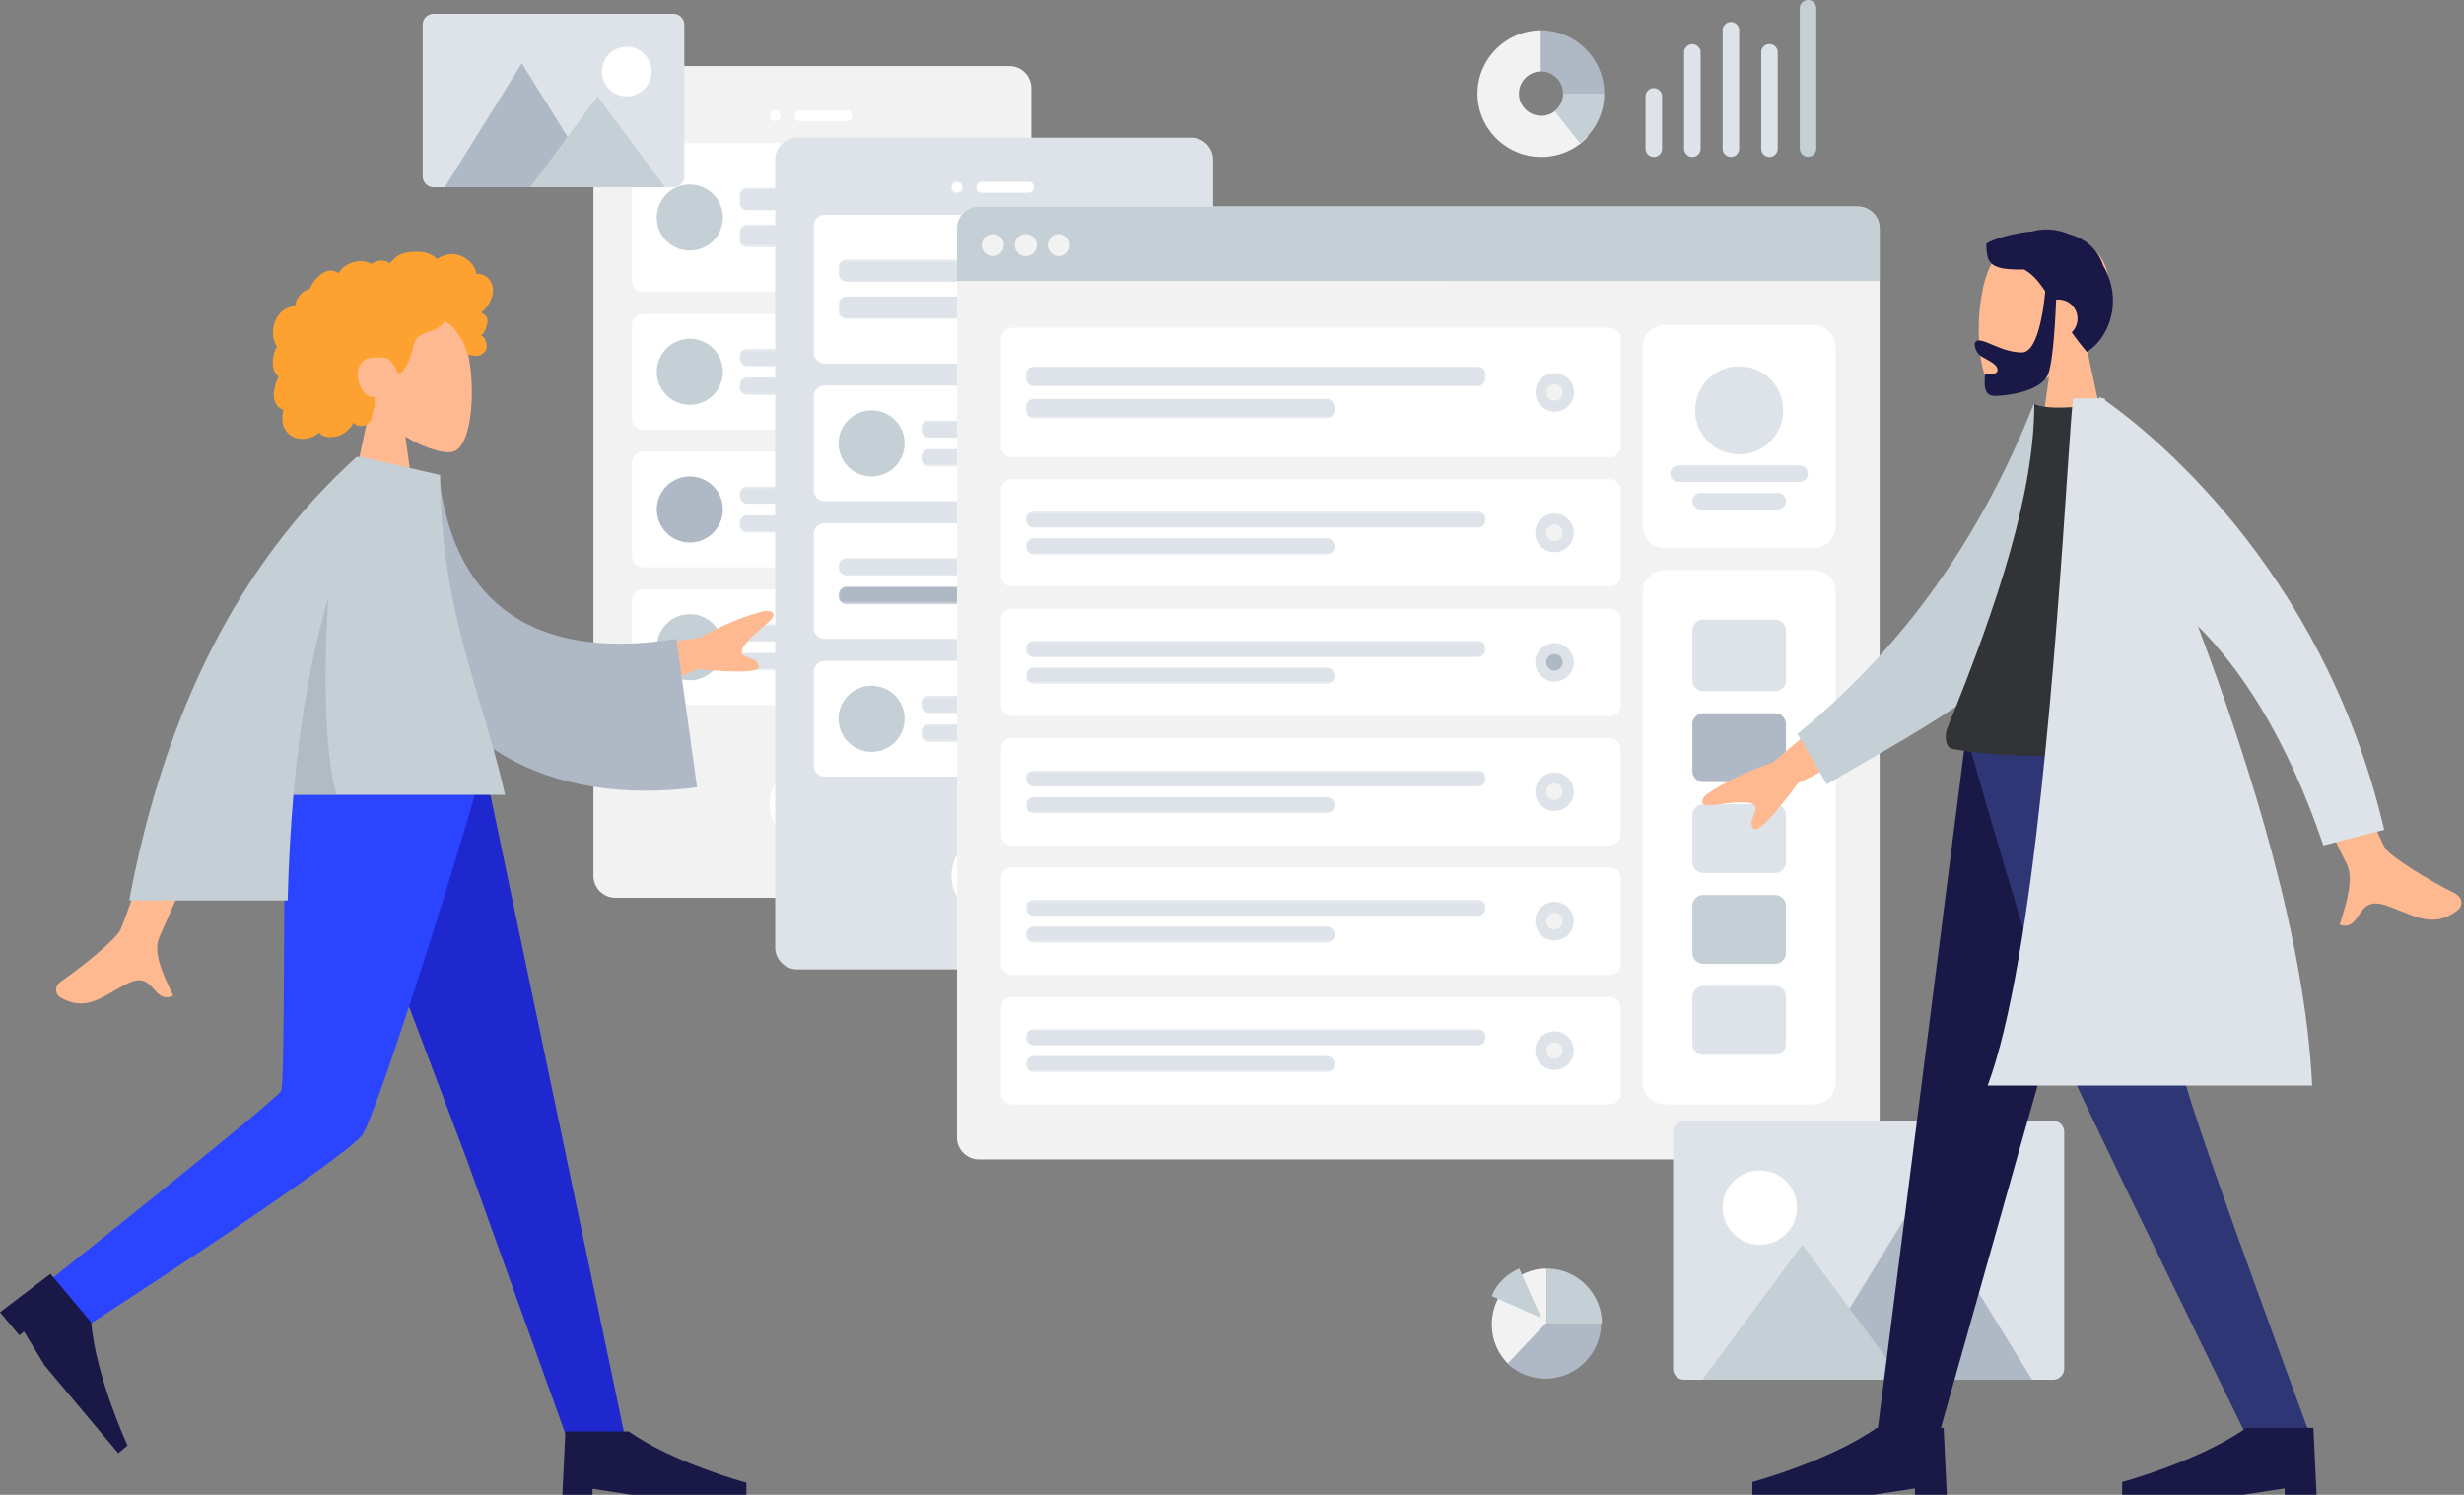 <svg xmlns="http://www.w3.org/2000/svg" width="773" height="469" fill="none" viewBox="0 0 773 469">
  <rect x="0" y="0" width="773" height="469" fill="#808080" stroke="none"/>
  <path fill="#F2F2F2" d="M316.639 20.737H193.081a6.912 6.912 0 0 0-6.912 6.912v247.117a6.912 6.912 0 0 0 6.912 6.912h123.558a6.913 6.913 0 0 0 6.913-6.912V27.649a6.913 6.913 0 0 0-6.913-6.912Z"/>
  <path fill="#fff" fill-rule="evenodd" d="M254.428 265.261c7.158 0 12.961-5.803 12.961-12.961 0-7.157-5.803-12.96-12.961-12.96s-12.96 5.803-12.96 12.96c0 7.158 5.802 12.961 12.96 12.961ZM243.196 38.018a1.728 1.728 0 1 0 0-3.456 1.728 1.728 0 0 0 0 3.456Z" clip-rule="evenodd"/>
  <path fill="#fff" d="M265.661 34.562h-14.689a1.728 1.728 0 0 0 0 3.456h14.689a1.728 1.728 0 0 0 0-3.456Zm42.338 10.368H201.722a3.457 3.457 0 0 0-3.457 3.456v39.746a3.457 3.457 0 0 0 3.457 3.456h106.277a3.456 3.456 0 0 0 3.456-3.456V48.386a3.456 3.456 0 0 0-3.456-3.456Z"/>
  <mask id="a" width="65" height="20" x="231" y="58" maskUnits="userSpaceOnUse" style="mask-type:luminance">
    <path fill="#fff" d="M295.038 58.928h-63.075V77.59h63.075V58.928Z"/>
  </mask>
  <g mask="url(#a)">
    <path fill="#DDE3E9" d="M292.446 58.928h-57.891a2.592 2.592 0 0 0-2.592 2.592v1.814a2.592 2.592 0 0 0 2.592 2.593h57.891a2.592 2.592 0 0 0 2.592-2.593V61.52a2.592 2.592 0 0 0-2.592-2.592Zm-20.737 11.664h-37.154a2.592 2.592 0 0 0-2.592 2.592V75a2.592 2.592 0 0 0 2.592 2.592h37.154A2.592 2.592 0 0 0 274.301 75v-1.815a2.592 2.592 0 0 0-2.592-2.592Z"/>
  </g>
  <path fill="#C5CFD6" fill-rule="evenodd" d="M216.41 78.628c5.726 0 10.369-4.643 10.369-10.369s-4.643-10.368-10.369-10.368-10.368 4.642-10.368 10.368 4.642 10.369 10.368 10.369Z" clip-rule="evenodd"/>
  <path fill="#fff" d="M307.999 98.5H201.722a3.457 3.457 0 0 0-3.457 3.457v29.377a3.457 3.457 0 0 0 3.457 3.457h106.277a3.456 3.456 0 0 0 3.456-3.457v-29.377a3.456 3.456 0 0 0-3.456-3.456Z"/>
  <mask id="b" width="65" height="15" x="231" y="109" maskUnits="userSpaceOnUse" style="mask-type:luminance">
    <path fill="#fff" d="M295.038 109.388h-63.075v14.516h63.075v-14.516Z"/>
  </mask>
  <g mask="url(#b)">
    <path fill="#DDE3E9" d="M292.446 109.388h-57.891a2.591 2.591 0 0 0-2.592 2.592v.259a2.591 2.591 0 0 0 2.592 2.592h57.891a2.592 2.592 0 0 0 2.592-2.592v-.259a2.592 2.592 0 0 0-2.592-2.592Zm-20.737 9.072h-37.154a2.592 2.592 0 0 0-2.592 2.592v.26a2.592 2.592 0 0 0 2.592 2.592h37.154a2.593 2.593 0 0 0 2.592-2.592v-.26a2.593 2.593 0 0 0-2.592-2.592Z"/>
  </g>
  <path fill="#C5CFD6" fill-rule="evenodd" d="M216.41 127.014c5.726 0 10.369-4.642 10.369-10.368s-4.643-10.369-10.369-10.369-10.368 4.643-10.368 10.369 4.642 10.368 10.368 10.368Z" clip-rule="evenodd"/>
  <path fill="#fff" d="M307.999 141.703H201.722a3.456 3.456 0 0 0-3.457 3.456v29.378a3.457 3.457 0 0 0 3.457 3.456h106.277a3.456 3.456 0 0 0 3.456-3.456v-29.378a3.456 3.456 0 0 0-3.456-3.456Z"/>
  <mask id="c" width="65" height="16" x="231" y="152" maskUnits="userSpaceOnUse" style="mask-type:luminance">
    <path fill="#fff" d="M295.038 152.59h-63.075v14.516h63.075V152.59Z"/>
  </mask>
  <g mask="url(#c)">
    <path fill="#DDE3E9" d="M292.446 152.59h-57.891a2.592 2.592 0 0 0-2.592 2.592v.259a2.591 2.591 0 0 0 2.592 2.592h57.891a2.592 2.592 0 0 0 2.592-2.592v-.259a2.593 2.593 0 0 0-2.592-2.592Zm-20.737 9.072h-37.154a2.592 2.592 0 0 0-2.592 2.592v.26a2.592 2.592 0 0 0 2.592 2.592h37.154a2.593 2.593 0 0 0 2.592-2.592v-.26a2.593 2.593 0 0 0-2.592-2.592Z"/>
  </g>
  <path fill="#AFB9C5" fill-rule="evenodd" d="M216.41 170.216c5.726 0 10.369-4.642 10.369-10.368s-4.643-10.369-10.369-10.369-10.368 4.643-10.368 10.369 4.642 10.368 10.368 10.368Z" clip-rule="evenodd"/>
  <path fill="#fff" d="M307.999 184.905H201.722a3.457 3.457 0 0 0-3.457 3.456v29.378a3.456 3.456 0 0 0 3.457 3.456h106.277a3.456 3.456 0 0 0 3.456-3.456v-29.378a3.456 3.456 0 0 0-3.456-3.456Z"/>
  <mask id="d" width="65" height="16" x="231" y="195" maskUnits="userSpaceOnUse" style="mask-type:luminance">
    <path fill="#fff" d="M295.038 195.792h-63.075v14.516h63.075v-14.516Z"/>
  </mask>
  <g mask="url(#d)">
    <path fill="#DDE3E9" d="M292.446 195.792h-57.891a2.592 2.592 0 0 0-2.592 2.592v.259a2.592 2.592 0 0 0 2.592 2.593h57.891a2.593 2.593 0 0 0 2.592-2.593v-.259a2.593 2.593 0 0 0-2.592-2.592Zm-20.737 9.073h-37.154a2.591 2.591 0 0 0-2.592 2.592v.259a2.592 2.592 0 0 0 2.592 2.592h37.154a2.593 2.593 0 0 0 2.592-2.592v-.259a2.592 2.592 0 0 0-2.592-2.592Z"/>
  </g>
  <path fill="#C5CFD6" fill-rule="evenodd" d="M216.41 213.419c5.726 0 10.369-4.643 10.369-10.369s-4.643-10.368-10.369-10.368-10.368 4.642-10.368 10.368 4.642 10.369 10.368 10.369Z" clip-rule="evenodd"/>
  <path fill="#DDE3E9" d="M373.666 43.202H250.108a6.912 6.912 0 0 0-6.912 6.913V297.23a6.912 6.912 0 0 0 6.912 6.912h123.558a6.912 6.912 0 0 0 6.912-6.912V50.114a6.912 6.912 0 0 0-6.912-6.912Z"/>
  <path fill="#fff" fill-rule="evenodd" d="M311.455 287.726c7.158 0 12.961-5.803 12.961-12.96 0-7.158-5.803-12.961-12.961-12.961s-12.961 5.803-12.961 12.961c0 7.157 5.803 12.96 12.961 12.96ZM300.222 60.483a1.728 1.728 0 1 0 .002-3.456 1.728 1.728 0 0 0-.002 3.456Z" clip-rule="evenodd"/>
  <path fill="#fff" d="M322.688 57.027h-14.689a1.728 1.728 0 1 0 0 3.456h14.689a1.728 1.728 0 0 0 0-3.456Zm42.338 10.368H258.748a3.457 3.457 0 0 0-3.456 3.457v39.746a3.457 3.457 0 0 0 3.456 3.456h106.278a3.457 3.457 0 0 0 3.456-3.456V70.852a3.457 3.457 0 0 0-3.456-3.457Z"/>
  <mask id="e" width="64" height="20" x="263" y="81" maskUnits="userSpaceOnUse" style="mask-type:luminance">
    <path fill="#fff" d="M326.144 81.393h-63.075v18.663h63.075V81.393Z"/>
  </mask>
  <g mask="url(#e)">
    <path fill="#DDE3E9" d="M323.552 81.393h-57.891a2.592 2.592 0 0 0-2.592 2.592v1.814a2.592 2.592 0 0 0 2.592 2.593h57.891a2.592 2.592 0 0 0 2.592-2.593v-1.814a2.592 2.592 0 0 0-2.592-2.592Zm-20.737 11.664h-37.154a2.592 2.592 0 0 0-2.592 2.593v1.814a2.592 2.592 0 0 0 2.592 2.592h37.154a2.592 2.592 0 0 0 2.592-2.592V95.65a2.592 2.592 0 0 0-2.592-2.593Z"/>
  </g>
  <path fill="#DDE3E9" fill-rule="evenodd" d="M356.385 96.773a6.048 6.048 0 1 0 .001-12.097 6.048 6.048 0 0 0-.001 12.097Z" clip-rule="evenodd"/>
  <path fill="#F2F2F2" fill-rule="evenodd" d="M356.385 93.317a2.592 2.592 0 1 0 0-5.184 2.592 2.592 0 0 0 0 5.184Z" clip-rule="evenodd"/>
  <path fill="#fff" d="M365.026 120.966H258.748a3.456 3.456 0 0 0-3.456 3.456V153.8a3.457 3.457 0 0 0 3.456 3.456h106.278a3.457 3.457 0 0 0 3.456-3.456v-29.378a3.456 3.456 0 0 0-3.456-3.456Z"/>
  <mask id="f" width="65" height="16" x="288" y="131" maskUnits="userSpaceOnUse" style="mask-type:luminance">
    <path fill="#fff" d="M352.065 131.853H288.99v14.516h63.075v-14.516Z"/>
  </mask>
  <g mask="url(#f)">
    <path fill="#DDE3E9" d="M349.473 131.853h-57.891a2.591 2.591 0 0 0-2.592 2.592v.259a2.591 2.591 0 0 0 2.592 2.592h57.891a2.592 2.592 0 0 0 2.592-2.592v-.259a2.592 2.592 0 0 0-2.592-2.592Zm-20.738 9.072h-37.153a2.592 2.592 0 0 0-2.592 2.593v.259a2.592 2.592 0 0 0 2.592 2.592h37.153a2.593 2.593 0 0 0 2.593-2.592v-.259a2.593 2.593 0 0 0-2.593-2.593Z"/>
  </g>
  <path fill="#C5CFD6" fill-rule="evenodd" d="M273.437 149.479c5.726 0 10.369-4.642 10.369-10.368s-4.643-10.369-10.369-10.369-10.368 4.643-10.368 10.369 4.642 10.368 10.368 10.368Z" clip-rule="evenodd"/>
  <path fill="#fff" d="M365.026 164.168H258.748a3.457 3.457 0 0 0-3.456 3.456v29.378a3.456 3.456 0 0 0 3.456 3.456h106.278a3.456 3.456 0 0 0 3.456-3.456v-29.378a3.457 3.457 0 0 0-3.456-3.456Z"/>
  <mask id="g" width="64" height="15" x="263" y="175" maskUnits="userSpaceOnUse" style="mask-type:luminance">
    <path fill="#fff" d="M326.144 175.055h-63.075v14.516h63.075v-14.516Z"/>
  </mask>
  <g mask="url(#g)">
    <path fill="#DDE3E9" d="M323.552 175.055h-57.891a2.592 2.592 0 0 0-2.592 2.592v.259a2.592 2.592 0 0 0 2.592 2.593h57.891a2.593 2.593 0 0 0 2.592-2.593v-.259a2.593 2.593 0 0 0-2.592-2.592Z"/>
    <path fill="#AFB9C5" d="M302.815 184.128h-37.154a2.591 2.591 0 0 0-2.592 2.592v.259a2.592 2.592 0 0 0 2.592 2.592h37.154a2.593 2.593 0 0 0 2.592-2.592v-.259a2.592 2.592 0 0 0-2.592-2.592Z"/>
  </g>
  <path fill="#DDE3E9" fill-rule="evenodd" d="M356.385 188.361a6.048 6.048 0 1 0 .001-12.097 6.048 6.048 0 0 0-.001 12.097Z" clip-rule="evenodd"/>
  <path fill="#F2F2F2" fill-rule="evenodd" d="M356.385 184.905a2.591 2.591 0 1 0 .001-5.183 2.591 2.591 0 0 0-.001 5.183Z" clip-rule="evenodd"/>
  <path fill="#fff" d="M365.026 207.37H258.748a3.457 3.457 0 0 0-3.456 3.457v29.377a3.456 3.456 0 0 0 3.456 3.456h106.278a3.456 3.456 0 0 0 3.456-3.456v-29.377a3.457 3.457 0 0 0-3.456-3.457Z"/>
  <mask id="h" width="65" height="15" x="288" y="218" maskUnits="userSpaceOnUse" style="mask-type:luminance">
    <path fill="#fff" d="M352.065 218.257H288.99v14.516h63.075v-14.516Z"/>
  </mask>
  <g mask="url(#h)">
    <path fill="#DDE3E9" d="M349.473 218.257h-57.891a2.592 2.592 0 0 0-2.592 2.592v.26a2.592 2.592 0 0 0 2.592 2.592h57.891a2.593 2.593 0 0 0 2.592-2.592v-.26a2.593 2.593 0 0 0-2.592-2.592Zm-20.738 9.073h-37.153a2.591 2.591 0 0 0-2.592 2.592v.259a2.591 2.591 0 0 0 2.592 2.592h37.153a2.592 2.592 0 0 0 2.593-2.592v-.259a2.592 2.592 0 0 0-2.593-2.592Z"/>
  </g>
  <path fill="#C5CFD6" fill-rule="evenodd" d="M273.437 235.884c5.726 0 10.369-4.643 10.369-10.369s-4.643-10.368-10.369-10.368-10.368 4.642-10.368 10.368 4.642 10.369 10.368 10.369Z" clip-rule="evenodd"/>
  <path fill="#F2F2F2" d="M582.764 64.803H307.135a6.913 6.913 0 0 0-6.913 6.913V356.85a6.913 6.913 0 0 0 6.913 6.912h275.629a6.913 6.913 0 0 0 6.913-6.912V71.716a6.913 6.913 0 0 0-6.913-6.913Z"/>
  <path fill="#fff" d="M568.94 101.957h-46.659a6.913 6.913 0 0 0-6.912 6.912v56.163a6.913 6.913 0 0 0 6.912 6.913h46.659a6.913 6.913 0 0 0 6.912-6.913v-56.163a6.913 6.913 0 0 0-6.912-6.912Z"/>
  <path fill="#DDE3E9" fill-rule="evenodd" d="M545.611 142.567c7.635 0 13.824-6.189 13.824-13.825 0-7.635-6.189-13.824-13.824-13.824-7.636 0-13.825 6.189-13.825 13.824 0 7.636 6.189 13.825 13.825 13.825Z" clip-rule="evenodd"/>
  <path fill="#DDE3E9" d="M564.62 146.023h-38.018a2.592 2.592 0 0 0 0 5.185h38.018a2.593 2.593 0 0 0 0-5.185Zm-6.913 8.641h-24.193a2.591 2.591 0 1 0 0 5.184h24.193a2.592 2.592 0 0 0 0-5.184Z"/>
  <path fill="#C5CFD6" d="M300.222 71.716a6.913 6.913 0 0 1 6.913-6.913h275.629a6.913 6.913 0 0 1 6.913 6.913v16.416H300.222V71.716Z"/>
  <path fill="#F2F2F2" fill-rule="evenodd" d="M311.455 80.356a3.456 3.456 0 1 0 0-6.912 3.456 3.456 0 0 0 0 6.912Zm10.368 0a3.457 3.457 0 1 0 0-6.914 3.457 3.457 0 0 0 0 6.914Zm10.369 0a3.456 3.456 0 1 0 0-6.912 3.456 3.456 0 0 0 0 6.912Z" clip-rule="evenodd"/>
  <path fill="#fff" d="M568.94 178.857h-46.659a6.913 6.913 0 0 0-6.912 6.912v153.8a6.912 6.912 0 0 0 6.912 6.912h46.659a6.912 6.912 0 0 0 6.912-6.912v-153.8a6.913 6.913 0 0 0-6.912-6.912Z"/>
  <path fill="#DDE3E9" d="M556.843 194.41h-22.465a3.456 3.456 0 0 0-3.456 3.456v15.553a3.456 3.456 0 0 0 3.456 3.456h22.465a3.457 3.457 0 0 0 3.457-3.456v-15.553a3.456 3.456 0 0 0-3.457-3.456Z"/>
  <path fill="#AFB9C5" d="M556.844 223.787h-22.465a3.456 3.456 0 0 0-3.457 3.456v14.689a3.456 3.456 0 0 0 3.457 3.456h22.465a3.456 3.456 0 0 0 3.456-3.456v-14.689a3.456 3.456 0 0 0-3.456-3.456Z"/>
  <path fill="#DDE3E9" d="M556.844 252.301h-22.465a3.456 3.456 0 0 0-3.457 3.456v14.688a3.457 3.457 0 0 0 3.457 3.457h22.465a3.457 3.457 0 0 0 3.456-3.457v-14.688a3.456 3.456 0 0 0-3.456-3.456Zm0 57.026h-22.465a3.457 3.457 0 0 0-3.457 3.457v14.688a3.456 3.456 0 0 0 3.457 3.456h22.465a3.456 3.456 0 0 0 3.456-3.456v-14.688a3.457 3.457 0 0 0-3.456-3.457Z"/>
  <path fill="#C5CFD6" d="M556.844 280.814h-22.465a3.456 3.456 0 0 0-3.457 3.456v14.689a3.456 3.456 0 0 0 3.457 3.456h22.465a3.456 3.456 0 0 0 3.456-3.456V284.27a3.456 3.456 0 0 0-3.456-3.456Z"/>
  <path fill="#fff" d="M505.001 102.821H317.503a3.456 3.456 0 0 0-3.456 3.456v33.698a3.456 3.456 0 0 0 3.456 3.456h187.498a3.456 3.456 0 0 0 3.456-3.456v-33.698a3.457 3.457 0 0 0-3.456-3.456Z"/>
  <mask id="i" width="146" height="17" x="321" y="115" maskUnits="userSpaceOnUse" style="mask-type:luminance">
    <path fill="#fff" d="M466.119 115.004H321.823v16.244h144.296v-16.244Z"/>
  </mask>
  <g mask="url(#i)">
    <path fill="#DDE3E9" d="M463.527 115.004H324.416a2.593 2.593 0 0 0-2.593 2.592v.908a2.593 2.593 0 0 0 2.593 2.592h139.111a2.593 2.593 0 0 0 2.592-2.592v-.908a2.593 2.593 0 0 0-2.592-2.592Zm-47.44 10.153h-91.671a2.592 2.592 0 0 0-2.593 2.592v.907a2.592 2.592 0 0 0 2.593 2.592h91.671a2.591 2.591 0 0 0 2.592-2.592v-.907a2.591 2.591 0 0 0-2.592-2.592Z"/>
  </g>
  <path fill="#DDE3E9" fill-rule="evenodd" d="M487.68 129.174a6.048 6.048 0 1 0 0-12.095 6.048 6.048 0 0 0 0 12.095Z" clip-rule="evenodd"/>
  <path fill="#F2F2F2" fill-rule="evenodd" d="M487.68 125.718a2.591 2.591 0 1 0 .001-5.183 2.591 2.591 0 0 0-.001 5.183Z" clip-rule="evenodd"/>
  <path fill="#fff" d="M505.001 150.344H317.503a3.456 3.456 0 0 0-3.456 3.456v26.785a3.456 3.456 0 0 0 3.456 3.456h187.498a3.456 3.456 0 0 0 3.456-3.456V153.8a3.456 3.456 0 0 0-3.456-3.456Z"/>
  <mask id="j" width="146" height="14" x="321" y="160" maskUnits="userSpaceOnUse" style="mask-type:luminance">
    <path fill="#fff" d="M466.119 160.453H321.823v13.479h144.296v-13.479Z"/>
  </mask>
  <g mask="url(#j)">
    <path fill="#DDE3E9" d="M463.591 160.453h-139.24a2.527 2.527 0 1 0 0 5.054h139.24a2.527 2.527 0 1 0 0-5.054Zm-47.439 8.424h-91.801a2.528 2.528 0 0 0 0 5.055h91.801a2.527 2.527 0 0 0 0-5.055Z"/>
  </g>
  <path fill="#DDE3E9" fill-rule="evenodd" d="M487.68 173.241a6.048 6.048 0 0 0 6.048-6.049 6.048 6.048 0 1 0-12.096 0 6.048 6.048 0 0 0 6.048 6.049Z" clip-rule="evenodd"/>
  <path fill="#F2F2F2" fill-rule="evenodd" d="M487.68 169.784a2.591 2.591 0 1 0 .001-5.183 2.591 2.591 0 0 0-.001 5.183Z" clip-rule="evenodd"/>
  <path fill="#fff" d="M505.001 190.953H317.503a3.456 3.456 0 0 0-3.456 3.457v26.785a3.456 3.456 0 0 0 3.456 3.456h187.498a3.456 3.456 0 0 0 3.456-3.456V194.41a3.457 3.457 0 0 0-3.456-3.457Z"/>
  <mask id="k" width="146" height="14" x="321" y="201" maskUnits="userSpaceOnUse" style="mask-type:luminance">
    <path fill="#fff" d="M466.119 201.063H321.823v13.479h144.296v-13.479Z"/>
  </mask>
  <g mask="url(#k)">
    <path fill="#DDE3E9" d="M463.591 201.063h-139.24a2.527 2.527 0 1 0 0 5.054h139.24a2.527 2.527 0 1 0 0-5.054Zm-47.439 8.424h-91.801a2.528 2.528 0 0 0 0 5.055h91.801a2.527 2.527 0 0 0 0-5.055Z"/>
  </g>
  <path fill="#DDE3E9" fill-rule="evenodd" d="M487.68 213.851a6.048 6.048 0 0 0 6.048-6.049 6.048 6.048 0 1 0-12.096 0 6.048 6.048 0 0 0 6.048 6.049Z" clip-rule="evenodd"/>
  <path fill="#AFB9C5" fill-rule="evenodd" d="M487.68 210.394a2.591 2.591 0 1 0 .001-5.183 2.591 2.591 0 0 0-.001 5.183Z" clip-rule="evenodd"/>
  <path fill="#fff" d="M505.001 312.784H317.503a3.456 3.456 0 0 0-3.456 3.456v26.785a3.456 3.456 0 0 0 3.456 3.456h187.498a3.456 3.456 0 0 0 3.456-3.456V316.24a3.456 3.456 0 0 0-3.456-3.456Z"/>
  <mask id="l" width="146" height="15" x="321" y="322" maskUnits="userSpaceOnUse" style="mask-type:luminance">
    <path fill="#fff" d="M466.119 322.893H321.823v13.479h144.296v-13.479Z"/>
  </mask>
  <g mask="url(#l)">
    <path fill="#DDE3E9" d="M463.591 322.893h-139.24a2.527 2.527 0 1 0 0 5.054h139.24a2.527 2.527 0 1 0 0-5.054Zm-47.439 8.424h-91.801a2.528 2.528 0 0 0 0 5.055h91.801a2.527 2.527 0 0 0 0-5.055Z"/>
  </g>
  <path fill="#DDE3E9" fill-rule="evenodd" d="M487.68 335.681a6.048 6.048 0 0 0 6.048-6.049 6.048 6.048 0 1 0-12.096 0 6.048 6.048 0 0 0 6.048 6.049Z" clip-rule="evenodd"/>
  <path fill="#F2F2F2" fill-rule="evenodd" d="M487.68 332.225a2.592 2.592 0 1 0 0-5.184 2.592 2.592 0 0 0 0 5.184Z" clip-rule="evenodd"/>
  <path fill="#fff" d="M505.001 272.174H317.503a3.456 3.456 0 0 0-3.456 3.456v26.785a3.456 3.456 0 0 0 3.456 3.456h187.498a3.456 3.456 0 0 0 3.456-3.456V275.63a3.456 3.456 0 0 0-3.456-3.456Z"/>
  <mask id="m" width="146" height="14" x="321" y="282" maskUnits="userSpaceOnUse" style="mask-type:luminance">
    <path fill="#fff" d="M466.119 282.283H321.823v13.479h144.296v-13.479Z"/>
  </mask>
  <g mask="url(#m)">
    <path fill="#DDE3E9" d="M463.591 282.283h-139.24a2.527 2.527 0 1 0 0 5.054h139.24a2.527 2.527 0 1 0 0-5.054Zm-47.439 8.424h-91.801a2.528 2.528 0 0 0 0 5.055h91.801a2.527 2.527 0 0 0 0-5.055Z"/>
  </g>
  <path fill="#DDE3E9" fill-rule="evenodd" d="M487.68 295.071a6.048 6.048 0 0 0 6.048-6.049 6.048 6.048 0 1 0-12.096 0 6.048 6.048 0 0 0 6.048 6.049Z" clip-rule="evenodd"/>
  <path fill="#F2F2F2" fill-rule="evenodd" d="M487.68 291.614a2.591 2.591 0 1 0 .001-5.183 2.591 2.591 0 0 0-.001 5.183Z" clip-rule="evenodd"/>
  <path fill="#fff" d="M505.001 231.563H317.503a3.456 3.456 0 0 0-3.456 3.457v26.785a3.456 3.456 0 0 0 3.456 3.456h187.498a3.456 3.456 0 0 0 3.456-3.456V235.02a3.457 3.457 0 0 0-3.456-3.457Z"/>
  <mask id="n" width="146" height="15" x="321" y="241" maskUnits="userSpaceOnUse" style="mask-type:luminance">
    <path fill="#fff" d="M466.119 241.673H321.823v13.479h144.296v-13.479Z"/>
  </mask>
  <g mask="url(#n)">
    <path fill="#DDE3E9" d="M463.591 241.673h-139.24a2.527 2.527 0 1 0 0 5.054h139.24a2.527 2.527 0 1 0 0-5.054Zm-47.439 8.424h-91.801a2.528 2.528 0 0 0 0 5.055h91.801a2.527 2.527 0 0 0 0-5.055Z"/>
  </g>
  <path fill="#DDE3E9" fill-rule="evenodd" d="M487.68 254.461a6.048 6.048 0 0 0 6.048-6.049 6.048 6.048 0 1 0-12.096 0 6.048 6.048 0 0 0 6.048 6.049Z" clip-rule="evenodd"/>
  <path fill="#F2F2F2" fill-rule="evenodd" d="M487.68 251.004a2.591 2.591 0 1 0 .001-5.183 2.591 2.591 0 0 0-.001 5.183Z" clip-rule="evenodd"/>
  <path fill="#DDE3E9" d="M521.417 30.241a2.592 2.592 0 1 0-5.184 0v16.417a2.592 2.592 0 1 0 5.184 0V30.241Zm12.097-13.824a2.593 2.593 0 0 0-5.185 0v30.241a2.592 2.592 0 0 0 5.185 0V16.417Zm12.096-6.913a2.592 2.592 0 1 0-5.184 0v37.154a2.592 2.592 0 0 0 5.184 0V9.504Zm12.097 6.913a2.592 2.592 0 0 0-5.184 0v30.241a2.592 2.592 0 1 0 5.184 0V16.417Z"/>
  <path fill="#C5CFD6" d="M569.804 2.592a2.592 2.592 0 0 0-5.185 0v44.066a2.593 2.593 0 0 0 5.185 0V2.592Z"/>
  <path fill="#F2F2F2" fill-rule="evenodd" d="M468 415.502c0-9.625 7.778-17.502 17.281-17.502v17.502l-11.81 12.74c-3.359-3.115-5.471-7.684-5.471-12.74Z" clip-rule="evenodd"/>
  <path fill="#AFB9C5" fill-rule="evenodd" d="M484.824 415.281h17.451c0 4.511-1.84 8.738-4.749 11.81-3.2 3.359-7.757 5.471-12.702 5.471-4.556 0-8.726-1.823-11.927-4.703l11.927-12.578Z" clip-rule="evenodd"/>
  <path fill="#C5CFD6" fill-rule="evenodd" d="M502.562 415.281c0-9.503-7.778-17.281-17.281-17.281v17.281h17.281ZM476.64 398l6.913 15.553L468 406.64c1.538-4.031 4.992-7.102 8.64-8.64Z" clip-rule="evenodd"/>
  <path fill="#F2F2F2" fill-rule="evenodd" d="M653.414 272.328a9.076 9.076 0 0 1-6.628 2.87c-5.027 0-9.101-4.062-9.101-9.073 0-5.01 4.074-9.072 9.101-9.072v-16.849c-14.299 0-26.004 11.667-26.004 25.921s11.705 25.922 26.004 25.922c7.511 0 14.3-3.168 18.926-8.207l-12.298-11.512Z" clip-rule="evenodd"/>
  <path fill="#AFB9C5" fill-rule="evenodd" d="M646.703 240.204v16.849a9.073 9.073 0 0 1 9.073 9.072h16.849c0-14.254-11.668-25.921-25.922-25.921Z" clip-rule="evenodd"/>
  <path fill="#C5CFD6" fill-rule="evenodd" d="M655.428 266.125c0 2.944-1.387 5.56-3.54 7.25l10.595 13.487c6.166-4.828 10.142-12.313 10.142-20.737h-17.197Z" clip-rule="evenodd"/>
  <path fill="#F2F2F2" fill-rule="evenodd" d="M488.628 34.133a6.995 6.995 0 0 1-5.099 2.2c-3.867 0-7.001-3.114-7.001-6.955 0-3.842 3.134-6.956 7.001-6.956V9.505c-10.999 0-20.003 8.944-20.003 19.873 0 10.928 9.004 19.873 20.003 19.873 5.778 0 10.999-2.43 14.559-6.292l-9.46-8.826Z" clip-rule="evenodd"/>
  <path fill="#AFB9C5" fill-rule="evenodd" d="M483.399 9.505v12.917a6.956 6.956 0 0 1 6.956 6.956h12.917c0-10.929-8.944-19.873-19.873-19.873Z" clip-rule="evenodd"/>
  <path fill="#C5CFD6" fill-rule="evenodd" d="M490.375 29.377a6.897 6.897 0 0 1-2.656 5.438l7.946 10.115c4.626-3.621 7.607-9.235 7.607-15.553h-12.897ZM174.078 49.238a.254.254 0 0 1-.012.027c.005-.008.012-.042.012-.027Z" clip-rule="evenodd"/>
  <path fill="#C5CFD6" fill-rule="evenodd" d="m174.07 49.25-.001.009c0-.008.015-.033.001-.008Z" clip-rule="evenodd"/>
  <path fill="#C5CFD6" fill-rule="evenodd" d="M174.13 49.105c-.012.035-.028.068-.042.102l.021-.048c-.18.45-.065.157.021-.054Z" clip-rule="evenodd"/>
  <path fill="#C5CFD6" fill-rule="evenodd" d="m174.091 49.21-.021.048c-.05.097.021-.048.021-.048Z" clip-rule="evenodd"/>
  <path fill="#C5CFD6" fill-rule="evenodd" d="M174.064 49.263c-.01.02.047-.077 0 0Z" clip-rule="evenodd"/>
  <path fill="#C5CFD6" fill-rule="evenodd" d="m174.07 49.253.004-.004c-.002.002-.002.004-.004.004Z" clip-rule="evenodd"/>
  <path fill="#DDE3E9" d="M211.226 4.32h-75.172a3.456 3.456 0 0 0-3.456 3.456V55.3a3.456 3.456 0 0 0 3.456 3.456h75.172a3.456 3.456 0 0 0 3.456-3.456V7.776a3.456 3.456 0 0 0-3.456-3.456Z"/>
  <path fill="#AFB9C5" fill-rule="evenodd" d="M163.704 19.873 139.51 58.755h48.387l-24.193-38.882Z" clip-rule="evenodd"/>
  <path fill="#C5CFD6" fill-rule="evenodd" d="m187.465 30.241-21.169 28.514h42.338L187.465 30.24Z" clip-rule="evenodd"/>
  <path fill="#fff" fill-rule="evenodd" d="M196.537 30.241a7.777 7.777 0 1 0 0-15.553 7.777 7.777 0 0 0 0 15.553Z" clip-rule="evenodd"/>
  <path fill="#C5CFD6" fill-rule="evenodd" d="m586.214 418.185.012.026c-.005-.008-.012-.042-.012-.026Z" clip-rule="evenodd"/>
  <path fill="#C5CFD6" fill-rule="evenodd" d="m586.222 418.197.001.008c0-.008-.015-.033-.001-.008Z" clip-rule="evenodd"/>
  <path fill="#C5CFD6" fill-rule="evenodd" d="M586.163 418.052c.012.034.027.067.041.102l-.021-.049c.18.45.066.157-.02-.053Z" clip-rule="evenodd"/>
  <path fill="#C5CFD6" fill-rule="evenodd" d="m586.201 418.156.021.048c.05.097-.021-.048-.021-.048Z" clip-rule="evenodd"/>
  <path fill="#C5CFD6" fill-rule="evenodd" d="M586.229 418.21c-.047-.077.01.02 0 0Z" clip-rule="evenodd"/>
  <path fill="#C5CFD6" fill-rule="evenodd" d="m586.223 418.199-.004-.004c.002.002.002.004.004.004Z" clip-rule="evenodd"/>
  <path fill="#DDE3E9" d="M528.329 351.665h115.782a3.456 3.456 0 0 1 3.456 3.457v74.307a3.456 3.456 0 0 1-3.456 3.456H528.329a3.456 3.456 0 0 1-3.456-3.456v-74.307a3.457 3.457 0 0 1 3.456-3.457Z"/>
  <path fill="#AFB9C5" fill-rule="evenodd" d="m602.01 374.995 35.473 57.89h-70.946l35.473-57.89Z" clip-rule="evenodd"/>
  <path fill="#C5CFD6" fill-rule="evenodd" d="m565.435 390.501 31.361 42.384h-62.721l31.36-42.384Z" clip-rule="evenodd"/>
  <path fill="#fff" fill-rule="evenodd" d="M552.091 390.547c-6.443 0-11.665-5.222-11.665-11.664 0-6.443 5.222-11.665 11.665-11.665 6.442 0 11.664 5.222 11.664 11.665 0 6.442-5.222 11.664-11.664 11.664Z" clip-rule="evenodd"/>
  <path fill="#FEB991" fill-rule="evenodd" d="M642.815 118.224c-6.476 3.903-12.839 5.789-15.825 5.019-7.49-1.93-8.178-29.328-2.383-40.129 5.794-10.801 35.585-15.509 37.086 5.892.521 7.427-2.597 14.055-7.205 19.464l8.262 38.51h-24l4.065-28.756Z" clip-rule="evenodd"/>
  <path fill="#191847" fill-rule="evenodd" d="M641.615 91.369c-2.076-3.091-4.069-5.449-6.662-6.818-10.551.167-11.786-1.725-11.786-8.1 1.704-1.22 7.717-3.273 14.451-3.85 3.435-.983 7.505-.799 11.425.841 4.839 1.373 8.936 4.33 10.746 9.866 6.549 11.301 1.579 23.065-5.119 27.083a91.01 91.01 0 0 1-4.728-6.119 6 6 0 0 0-4.912-10.25c-.149 4.144-.763 18.161-2.374 23.029-1.901 5.741-12.99 7.15-16.857 7.15-3.341 0-3.227-3.163-3.145-5.43.011-.327.023-.635.023-.912 0-.579.753-.577 1.604-.576 1.105.003 2.375.005 2.375-1.263 0-1.382-1.91-2.442-3.619-3.391-1.066-.592-2.055-1.14-2.452-1.696-1.254-1.755-1.676-4.122.215-4.122 1.034 0 2.452.596 4.159 1.313 2.576 1.083 5.808 2.441 9.365 2.441 5.876 0 7.273-18.959 7.291-19.196ZM670.75 229.98l-36.255 127.227-26.452 93.773H588.75l28.109-221h53.891Z" clip-rule="evenodd"/>
  <path fill="#2F3676" fill-rule="evenodd" d="M680.446 229.98c.838 65.574 3.698 101.34 4.578 107.298.881 5.958 14.194 43.858 39.94 113.702h-19.987c-32.776-67.003-51.073-104.904-54.89-113.702-3.816-8.798-15.596-44.564-33.337-107.298h63.696Z" clip-rule="evenodd"/>
  <path fill="#191847" fill-rule="evenodd" d="m726.75 468.98-1-21h-21c-14.936 10.5-39 17-39 17v4h38l13-2v2h10Zm-116 0-1-21h-21c-14.936 10.5-39 17-39 17v4h38l13-2v2h10Z" clip-rule="evenodd"/>
  <path fill="#FEB991" fill-rule="evenodd" d="M748.386 266.264c-3.73-5.48-25.303-63.748-25.303-63.748l-17.712 2.572s28.518 61.874 30.578 65.446c2.675 4.639.309 12.258-1.296 17.424-.248.799-.478 1.54-.669 2.201 3.371.974 4.654-.956 6.006-2.99 1.527-2.297 3.143-4.728 7.957-3.261 1.86.567 3.647 1.295 5.393 2.006 6.03 2.457 11.571 4.714 17.934-.564 1.008-.837 1.858-3.573-1.348-5.167-7.988-3.972-19.717-11.24-21.54-13.919Zm-192.181-27.082 30.186-25.592 8.25 16.897-30.597 15.27c-8.179 11.091-12.857 15.804-14.034 14.137-.992-1.405-.393-2.827.159-4.138.43-1.02.831-1.973.429-2.796-.918-1.88-6.89-1.258-12.532-.425s-4.165-1.807-2.885-3.149c5.548-3.87 12.556-7.272 21.024-10.204Z" clip-rule="evenodd"/>
  <path fill="#C5CFD6" fill-rule="evenodd" d="m649.055 130.312-10.975-3.629c-14.887 37.19-37.091 73.173-74.187 103.567l9.173 15.827c32.603-19.205 63.465-34.124 75.989-62.942 4.203-9.672.343-41.258 0-52.823Z" clip-rule="evenodd"/>
  <path fill="#323337" fill-rule="evenodd" d="M686.75 234.98s-47.157 5-74.236 0c-2.237-.413-2.59-4.158-1.552-6.699 16.152-39.577 27.228-74.109 27.228-101.598 4.445 2.241 15.56.671 15.56.671 19.914 28.329 29.067 60.832 33 107.626Z" clip-rule="evenodd"/>
  <path fill="#DDE3E9" fill-rule="evenodd" d="M659.457 124.98c-.514-.346-.786-.519-.786-.519l.03.519h-8.3c-.417 2.453-1.027 11.543-1.918 24.798-3.237 48.167-10.169 151.329-24.924 190.808h101.806c-2.148-44.884-18.697-98.559-35.839-144.136 12.649 12.586 27.423 33.683 39.362 68.803l19.069-4.895c-19.433-83.74-76.369-126.926-87.417-134.634l-.322-.744h-.761Z" clip-rule="evenodd"/>
  <path fill="#FEB991" fill-rule="evenodd" d="M127.155 136.974c6.128 3.695 12.15 5.48 14.976 4.751 7.088-1.827 7.739-27.762 2.255-37.987-5.483-10.224-33.676-14.68-35.097 5.577-.493 7.031 2.459 13.306 6.819 18.426l-7.819 36.453h22.713l-3.847-27.22Z" clip-rule="evenodd"/>
  <path fill="#FDA230" fill-rule="evenodd" d="M154.449 89.564c-.471-1.653-1.736-3.07-3.441-3.49a4.53 4.53 0 0 0-1.266-.125c-.152.006-.195.05-.266-.057-.053-.079-.054-.272-.076-.365a7.028 7.028 0 0 0-.257-.853c-.357-.949-.957-1.789-1.679-2.496-1.352-1.323-3.178-2.237-5.076-2.402-1.038-.09-2.069.078-3.051.416a11.95 11.95 0 0 0-1.481.634c-.145.072-.615.428-.76.404-.159-.025-.481-.423-.612-.523-1.61-1.236-3.598-1.721-5.604-1.707-2.263.017-4.444.13-6.331 1.51-.4.293-.78.613-1.143.95a9.929 9.929 0 0 0-.861.908c-.17.206-.143.274-.38.13-.908-.552-1.961-.81-3.021-.68a6.751 6.751 0 0 0-1.824.515c-.199.085-.658.423-.868.426-.21.004-.662-.31-.877-.39a7.195 7.195 0 0 0-3.647-.337c-1.262.205-2.504.71-3.574 1.406-.515.335-.964.706-1.325 1.205-.155.215-.296.443-.473.642-.103.117-.308.237-.363.385.033-.089-1.382-.635-1.515-.67a3.73 3.73 0 0 0-2.132.082c-1.31.43-2.436 1.398-3.362 2.389a9.54 9.54 0 0 0-1.245 1.671c-.17.288-.324.583-.465.885-.07.146-.115.329-.205.46-.117.17-.195.173-.406.247a6.552 6.552 0 0 0-2.793 1.87 6.433 6.433 0 0 0-1.446 3.067c-.012.066-.019.342-.058.378-.053.049-.269.027-.35.037a7.34 7.34 0 0 0-.84.148 6.92 6.92 0 0 0-1.475.53c-1.83.906-3.14 2.605-3.78 4.515-.672 2.006-.66 4.303.143 6.271.13.318.284.626.466.918.11.179.147.18.074.368-.08.209-.227.412-.323.616a8.887 8.887 0 0 0-.669 2.097c-.226 1.185-.338 2.43-.115 3.624a5.26 5.26 0 0 0 .56 1.59 4.603 4.603 0 0 0 .796 1.041c.061.06.142.112.193.179.128.163.154.029.089.269-.092.335-.3.666-.427.992a15.99 15.99 0 0 0-.357 1.02c-.22.697-.406 1.406-.521 2.128-.223 1.385-.183 2.861.47 4.132a4.148 4.148 0 0 0 1.17 1.392c.239.181.497.338.768.466.139.066.317.095.381.229.068.145-.033.433-.057.595-.2 1.409-.302 2.888.116 4.268a5.897 5.897 0 0 0 2.338 3.138c2.138 1.442 5.02 1.361 7.268.206a7.599 7.599 0 0 0 1.621-1.115c1.246 1.676 3.807 1.623 5.626 1.145 2.266-.595 4.085-2.171 5.133-4.242 1.432 1.745 4.439 1.179 5.432-.714.244-.463.388-.974.459-1.49.038-.272.014-.546.042-.815.036-.344.265-.677.397-1.01.257-.646.416-1.314.423-2.011.003-.365-.043-.719-.077-1.081-.032-.325.058-.628.11-.949-.581.096-1.29-.061-1.837-.229-.538-.166-1.041-.601-1.421-.999-.88-.924-1.418-2.136-1.786-3.341-.808-2.646-.477-5.821 2.184-7.273 1.24-.676 4.953-.674 6.429-.34 1.553.352 3.313 3.778 3.399 4.1.053.199.026.446.21.578.402.292 1.065-.214 1.362-.464.512-.432.877-1.006 1.194-1.588a19.617 19.617 0 0 0 1.637-4.017c.302-1.07.495-2.174.891-3.217.393-1.038 1.014-1.966 1.979-2.554 1.049-.639 2.252-.976 3.404-1.378 1.142-.398 2.264-.885 3.149-1.73a4.35 4.35 0 0 0 .54-.603c.124-.172.246-.503.434-.613.293-.17.721.273.974.434 1.25.794 2.292 1.901 3.133 3.11.836 1.203 1.522 2.361 2.08 3.704.413.996.671 2.272 1.399 3.088.324.365 2.738.586 3.52.267.782-.318 1.658-1.144 1.92-1.662.269-.53.333-1.113.219-1.693-.068-.341-.206-.66-.281-.996-.064-.281-.121-.548-.259-.806a1.983 1.983 0 0 0-1.239-.987 5.8 5.8 0 0 0 1.338-1.815c.332-.714.614-1.582.693-2.365.066-.636-.035-1.295-.383-1.842-.365-.574-1.012-.948-1.572-1.306a10.214 10.214 0 0 0 2.188-2.384c1.171-1.752 1.895-3.961 1.301-6.05Z" clip-rule="evenodd"/>
  <path fill="#1F28CF" fill-rule="evenodd" d="m100.718 242.762 45.502 120.434 31.895 88.765H196.3l-43.841-209.199h-51.741Z" clip-rule="evenodd"/>
  <path fill="#2B44FF" fill-rule="evenodd" d="M89.472 242.762c-.495 41.324-.137 96.958-1.29 99.534-1.152 2.576-71.69 58.698-71.69 58.698l9.373 15.943s83.745-54.019 88.027-61.217c4.282-7.197 25.792-73.425 36.983-112.958H89.472Z" clip-rule="evenodd"/>
  <path fill="#191847" fill-rule="evenodd" d="m0 411.722 15.832-12.052 12.775 15.227c1.474 17.221 11.4 38.625 11.4 38.625l-2.9 2.434-23.116-27.555-6.458-10.644-1.45 1.216L0 411.722ZM176.427 469l.947-19.879h19.873c14.135 9.94 36.908 16.092 36.908 16.092V469h-35.961l-12.303-1.893V469h-9.464Z" clip-rule="evenodd"/>
  <path fill="#FEB991" fill-rule="evenodd" d="m219.471 200.095-37.366 5.097 6.704 16.745 30.318-12.023c13.069 1.29 19.388.979 18.959-.931-.363-1.612-1.752-2.097-3.032-2.546-.997-.348-1.927-.674-2.253-1.49-.746-1.863 3.502-5.725 7.688-9.217 4.187-3.491 1.376-4.133-.39-4.081-6.277 1.471-13.154 4.286-20.628 8.446ZM37.688 291.899c2.773-5.628 27.04-78.056 27.04-78.056l20.723.078s-34.085 76.723-35.545 80.341c-1.897 4.701 1.324 11.531 3.509 16.163.338.717.65 1.381.916 1.976-3.03 1.357-4.487-.283-6.022-2.012-1.733-1.952-3.567-4.019-7.886-2.009-1.669.777-3.247 1.694-4.79 2.591-5.328 3.098-10.222 5.944-16.88 1.834-1.056-.651-2.213-3.104.582-5.021 6.963-4.776 16.997-13.135 18.353-15.885Z" clip-rule="evenodd"/>
  <path fill="#AFB9C5" fill-rule="evenodd" d="m121.49 148.102 16.225 1.081c3.997 36.162 25.762 59.003 74.495 51.27l6.475 46.567c-45.548 5.889-85.494-12.351-93.681-61.737-2.119-12.785-3.793-26.089-3.514-37.181Z" clip-rule="evenodd"/>
  <path fill="#C5CFD6" fill-rule="evenodd" d="M40.53 282.52c11.265-59.955 35.042-106.338 71.332-139.151h1.61l.013.015 24.584 5.632c0 29.538 6.569 51.607 12.885 72.827 2.728 9.163 5.409 18.167 7.492 27.545H92.052c-.935 10.745-1.51 21.788-1.808 33.132H40.53Z" clip-rule="evenodd"/>
  <path fill="#000" fill-opacity=".1" fill-rule="evenodd" d="M92.053 249.388c1.904-21.875 5.303-42.511 10.924-61.909-1.232 20.743-1.573 46.478 2.569 61.909H92.053Z" clip-rule="evenodd"/>
</svg>
